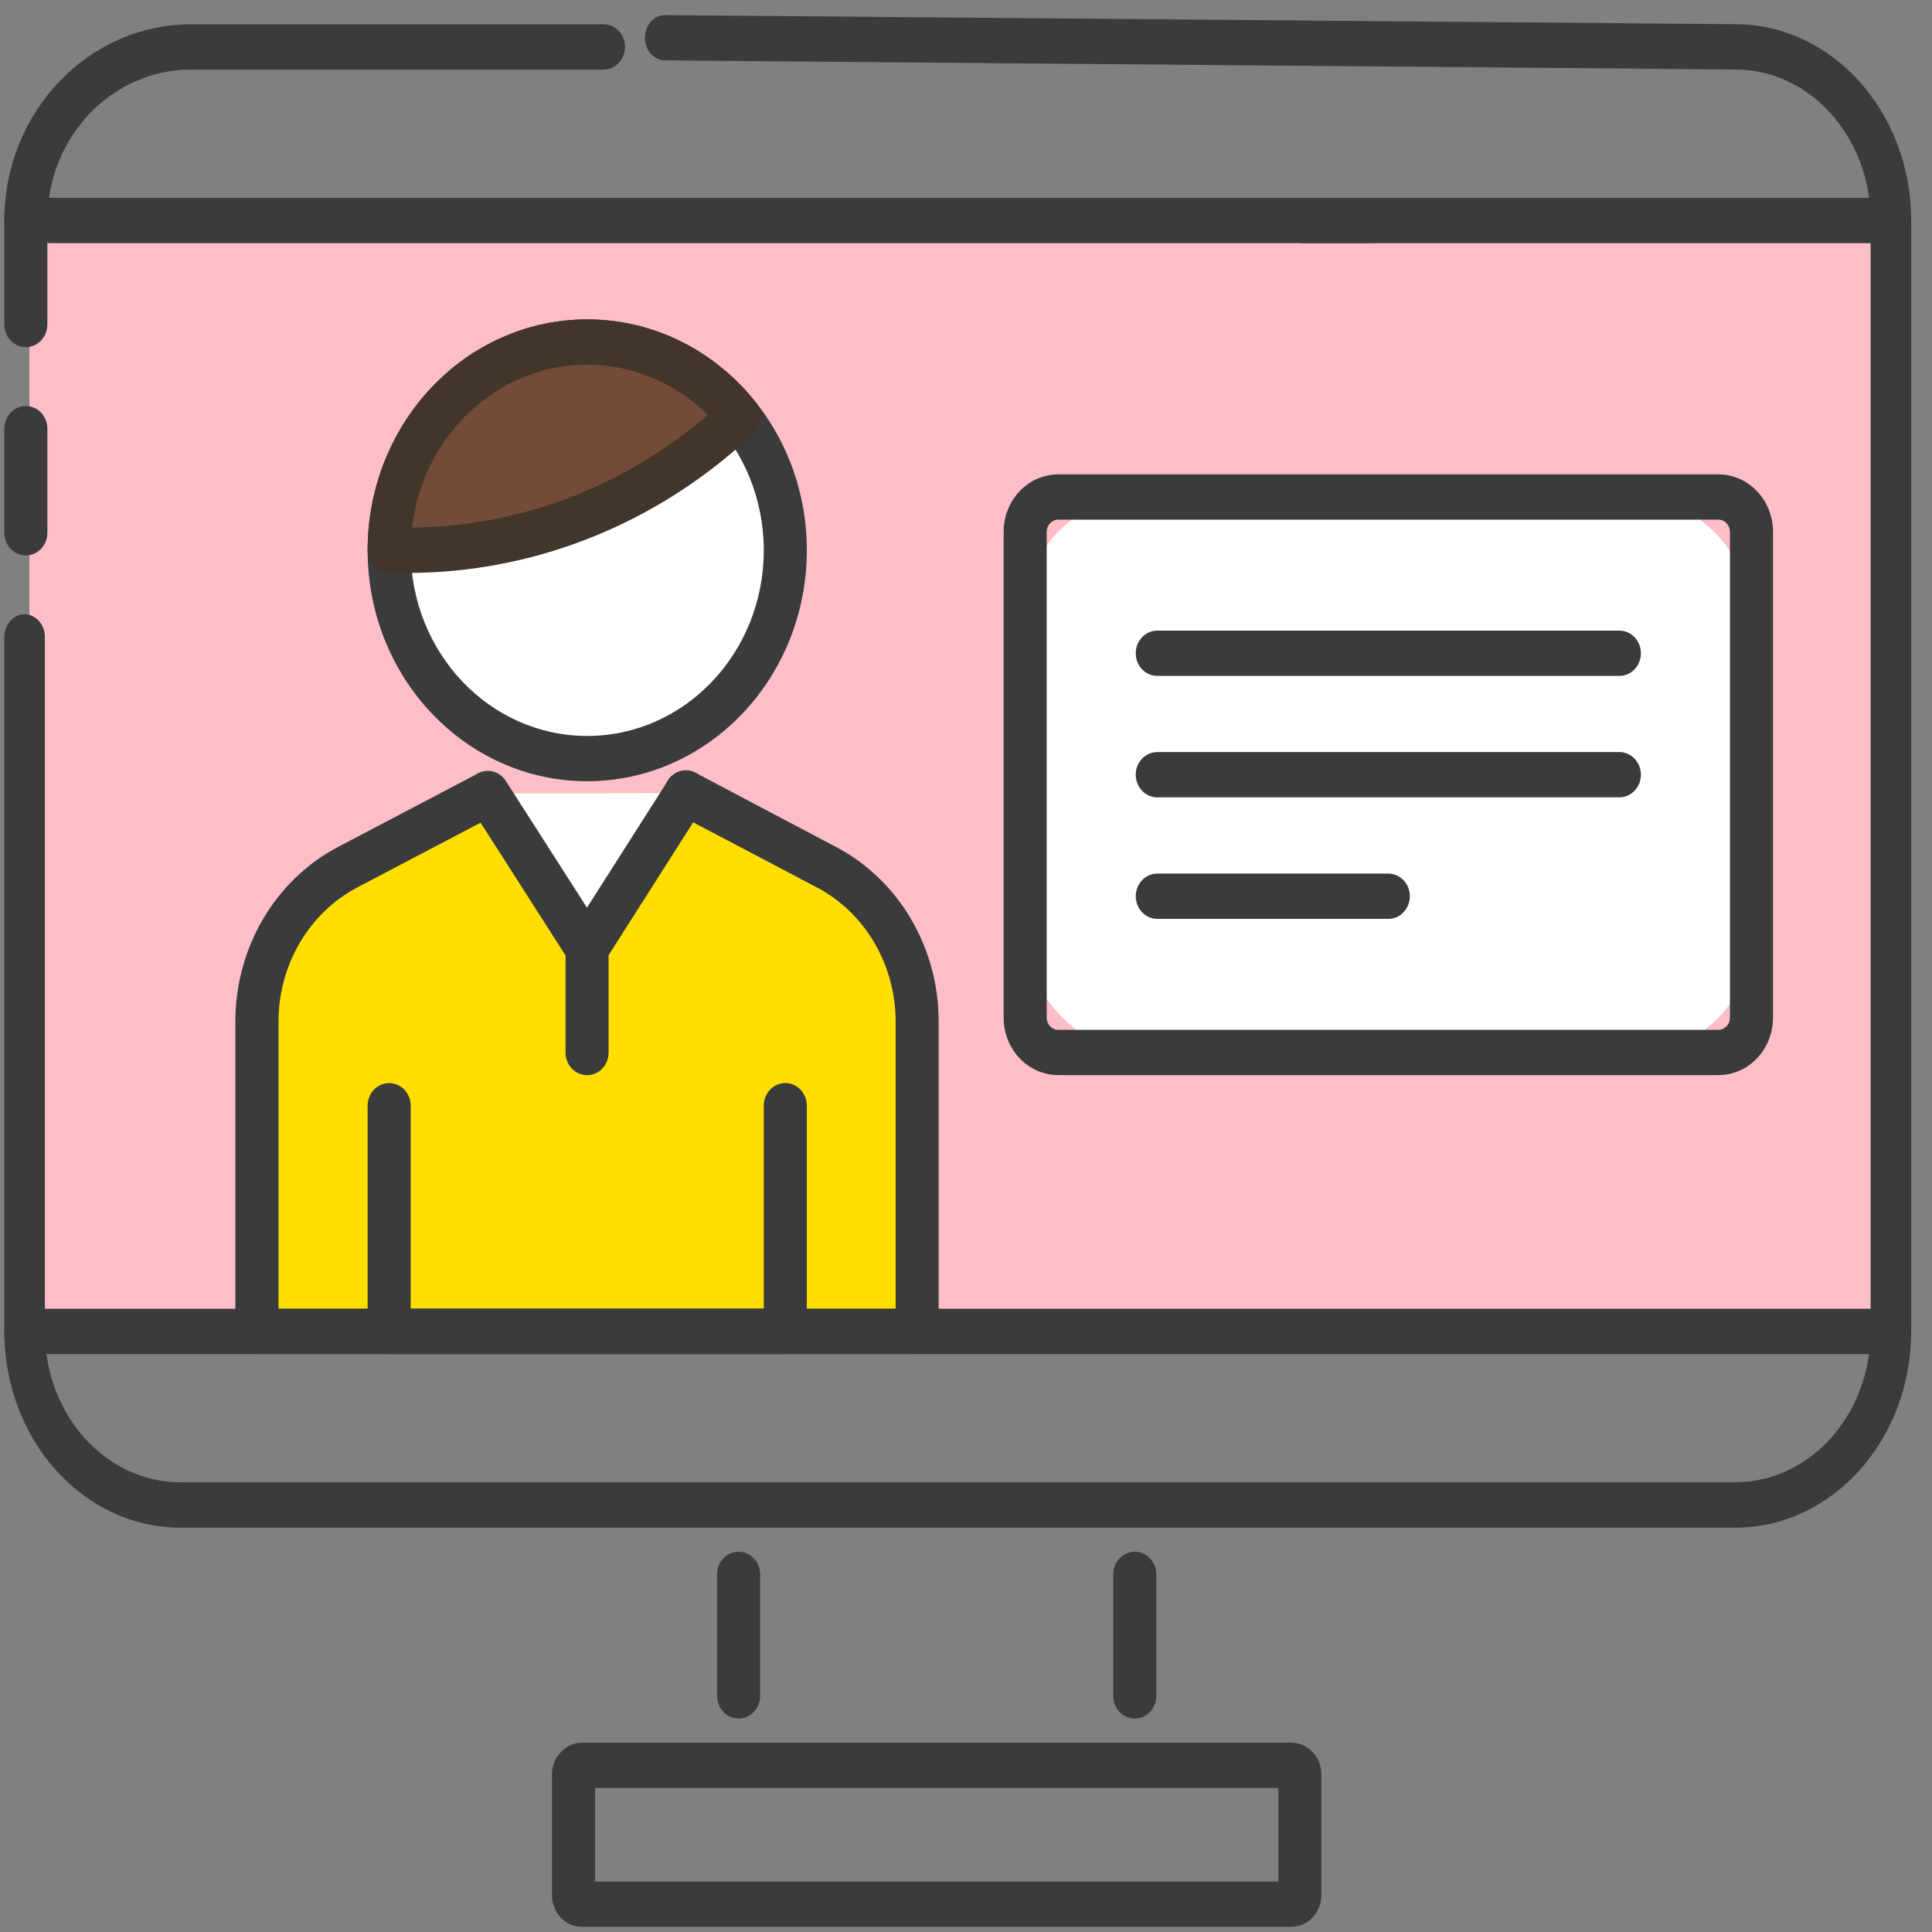 <?xml version="1.0" encoding="UTF-8"?>
<svg width="64px" height="64px" viewBox="0 0 64 64" version="1.1" xmlns="http://www.w3.org/2000/svg" xmlns:xlink="http://www.w3.org/1999/xlink">
    <rect x="0" y="0" width="64" height="64" fill="#808080" stroke="none"/>
    <!-- Generator: sketchtool 56.2 (101010) - https://sketch.com -->
    <title>16624EB3-1DFD-41E2-B78D-BA4CA855BA8B</title>
    <desc>Created with sketchtool.</desc>
    <g id="Landing-Page-Students" stroke="none" stroke-width="1" fill="none" fill-rule="evenodd">
        <g id="Landing-Page---Students" transform="translate(-714, -1784)" fill-rule="nonzero">
            <g id="Section-Benefits" transform="translate(0, 1536)">
                <g id="Benefits" transform="translate(128, 224)">
                    <g id="Benefit-4" transform="translate(570, 0)">
                        <g id="13_Online-Classes" transform="translate(16, 24)">
                            <path d="M42.734,7.3 C40.492,7 21.209,8 19.693,7.3 L0.974,7.3 L0.974,44.104 L62.48,44.104 L62.48,7.3 L42.734,7.3 Z" id="Path" fill="#FEBEC8"></path>
                            <path d="M24.468,56.929 C24.074,56.929 23.754,56.593 23.754,56.179 L23.754,52.153 C23.754,51.739 24.074,51.403 24.468,51.403 C24.861,51.403 25.181,51.739 25.181,52.153 L25.181,56.179 C25.181,56.378 25.106,56.569 24.972,56.709 C24.838,56.85 24.657,56.929 24.468,56.929 L24.468,56.929 Z" id="Path" fill="#3A3B3C"></path>
                            <path d="M37.59,56.929 C37.196,56.929 36.877,56.593 36.877,56.179 L36.877,52.153 C36.877,51.739 37.196,51.403 37.59,51.403 C37.984,51.403 38.303,51.739 38.303,52.153 L38.303,56.179 C38.303,56.593 37.984,56.929 37.59,56.929 Z" id="Path" fill="#3A3B3C"></path>
                            <path d="M42.774,63.829 L19.284,63.829 C18.733,63.829 18.286,63.359 18.286,62.779 L18.286,58.78 C18.286,58.2 18.733,57.73 19.284,57.73 L42.774,57.73 C43.325,57.73 43.772,58.2 43.772,58.78 L43.772,62.779 C43.772,63.359 43.325,63.829 42.774,63.829 L42.774,63.829 Z M19.712,62.329 L42.346,62.329 L42.346,59.23 L19.712,59.23 L19.712,62.329 Z" id="Shape" fill="#3A3B3C"></path>
                            <path d="M0.856,18.4 C0.462,18.4 0.143,18.064 0.143,17.65 L0.143,14.2 C0.143,13.786 0.462,13.45 0.856,13.45 C1.25,13.45 1.569,13.786 1.569,14.2 L1.569,17.65 C1.569,18.064 1.25,18.4 0.856,18.4 Z" id="Path" fill="#3A3B3C"></path>
                            <path d="M5.968,50.605 C2.752,50.602 0.146,47.693 0.143,44.104 L0.143,21.1 C0.143,20.686 0.444,20.35 0.815,20.35 C1.186,20.35 1.487,20.686 1.487,21.1 L1.487,44.101 C1.49,46.862 3.494,49.099 5.968,49.102 L57.486,49.102 C59.96,49.099 61.964,46.862 61.967,44.101 L61.967,7.3 C61.964,4.54 59.96,2.304 57.486,2.302 L22.035,2 C21.664,2 21.363,1.664 21.363,1.25 C21.363,0.836 21.664,0.5 22.035,0.5 L57.486,0.802 C60.701,0.805 63.307,3.712 63.311,7.3 L63.311,44.104 C63.309,47.693 60.702,50.602 57.486,50.605 L5.968,50.605 Z" id="Path" fill="#3A3B3C"></path>
                            <path d="M0.856,11.5 C0.462,11.5 0.143,11.164 0.143,10.75 L0.143,7.3 C0.149,3.713 2.914,0.808 6.325,0.805 L19.992,0.805 C20.386,0.805 20.705,1.141 20.705,1.555 C20.705,1.969 20.386,2.305 19.992,2.305 L6.325,2.305 C3.701,2.307 1.574,4.541 1.569,7.3 L1.569,10.75 C1.569,11.164 1.25,11.5 0.856,11.5 Z" id="Path" fill="#3A3B3C"></path>
                            <path d="M62.652,8.053 L43.191,8.053 C42.827,8.053 42.532,7.717 42.532,7.303 C42.532,6.889 42.827,6.553 43.191,6.553 L62.652,6.553 C63.016,6.553 63.311,6.889 63.311,7.303 C63.311,7.717 63.016,8.053 62.652,8.053 Z" id="Path" fill="#3A3B3C"></path>
                            <path d="M45.337,8.053 L1.701,8.053 C0.84,8.053 0.143,7.717 0.143,7.303 C0.143,6.889 0.84,6.553 1.701,6.553 L45.337,6.553 C46.198,6.553 46.896,6.889 46.896,7.303 C46.896,7.717 46.198,8.053 45.337,8.053 Z" id="Path" fill="#3A3B3C"></path>
                            <g id="Group" transform="translate(33.247, 15.715)">
                                <rect id="Rectangle" fill="#FFFFFF" x="0.713" y="0.75" width="24.057" height="18.399" rx="3.83"></rect>
                                <path d="M23.678,19.899 L1.809,19.899 C0.811,19.899 0.002,19.049 -5.32907052e-15,18 L-5.32907052e-15,1.899 C0.002,0.85 0.811,2.13162821e-14 1.809,2.13162821e-14 L23.678,2.13162821e-14 C24.676,2.13162821e-14 25.485,0.85 25.486,1.899 L25.486,18 C25.485,19.049 24.676,19.899 23.678,19.899 L23.678,19.899 Z M1.809,1.5 C1.599,1.5 1.428,1.678 1.426,1.899 L1.426,18 C1.428,18.221 1.599,18.399 1.809,18.399 L23.678,18.399 C23.888,18.399 24.058,18.221 24.06,18 L24.06,1.899 C24.058,1.678 23.888,1.5 23.678,1.5 L1.809,1.5 Z" id="Shape" fill="#3A3B3C"></path>
                                <path d="M20.397,6.675 L5.089,6.675 C4.695,6.675 4.376,6.339 4.376,5.925 C4.376,5.511 4.695,5.175 5.089,5.175 L20.397,5.175 C20.791,5.175 21.11,5.511 21.11,5.925 C21.11,6.339 20.791,6.675 20.397,6.675 L20.397,6.675 Z" id="Path" fill="#3A3B3C"></path>
                                <path d="M20.397,10.698 L5.089,10.698 C4.695,10.698 4.376,10.362 4.376,9.948 C4.376,9.534 4.695,9.198 5.089,9.198 L20.397,9.198 C20.791,9.198 21.11,9.534 21.11,9.948 C21.11,10.362 20.791,10.698 20.397,10.698 L20.397,10.698 Z" id="Path" fill="#3A3B3C"></path>
                                <path d="M12.743,14.724 L5.089,14.724 C4.695,14.724 4.376,14.388 4.376,13.974 C4.376,13.56 4.695,13.224 5.089,13.224 L12.743,13.224 C13.137,13.224 13.456,13.56 13.456,13.974 C13.456,14.388 13.137,14.724 12.743,14.724 L12.743,14.724 Z" id="Path" fill="#3A3B3C"></path>
                            </g>
                            <ellipse id="Oval" fill="#FFFFFF" cx="19.45" cy="18.229" rx="6.561" ry="6.9"></ellipse>
                            <path d="M19.453,25.879 C15.435,25.879 12.178,22.454 12.178,18.229 C12.178,14.004 15.435,10.579 19.453,10.579 C23.47,10.579 26.727,14.004 26.727,18.229 C26.724,22.453 23.469,25.876 19.453,25.879 Z M19.453,12.079 C16.223,12.079 13.605,14.832 13.605,18.229 C13.605,21.626 16.223,24.379 19.453,24.379 C22.683,24.379 25.301,21.626 25.301,18.229 C25.298,14.834 22.681,12.082 19.453,12.079 L19.453,12.079 Z" id="Shape" fill="#3A3B3C"></path>
                            <path d="M24,14.239 L24.491,13.813 C22.722,11.581 19.814,10.753 17.217,11.742 C14.62,12.73 12.889,15.324 12.889,18.229 L13.511,18.229 C17.343,18.229 21.055,16.818 24,14.239 Z" id="Path" fill="#724B39"></path>
                            <path d="M13.511,18.979 L12.892,18.979 C12.702,18.98 12.52,18.901 12.386,18.76 C12.252,18.619 12.178,18.428 12.178,18.229 C12.179,15.009 14.097,12.135 16.975,11.038 C19.854,9.942 23.077,10.858 25.039,13.33 C25.291,13.649 25.25,14.123 24.947,14.389 L24.457,14.815 L24.457,14.815 C21.381,17.503 17.509,18.976 13.511,18.979 Z M19.453,12.079 C16.499,12.081 14.01,14.397 13.648,17.479 C17.225,17.443 20.683,16.125 23.452,13.744 C22.369,12.674 20.939,12.079 19.453,12.079 L19.453,12.079 Z" id="Shape" fill="#42352A"></path>
                            <path d="M16.161,26.284 L11.534,28.714 C9.681,29.689 8.511,31.68 8.51,33.859 L8.51,44.104 L30.387,44.104 L30.387,33.859 C30.388,31.68 29.217,29.688 27.363,28.714 L22.722,26.275" id="Path" fill="#FFDE00"></path>
                            <path d="M30.387,44.854 L8.51,44.854 C8.116,44.854 7.797,44.518 7.797,44.104 L7.797,33.859 C7.79,31.393 9.118,29.138 11.22,28.045 L15.847,25.615 C16.196,25.451 16.605,25.606 16.776,25.965 C16.946,26.325 16.817,26.761 16.483,26.956 L11.856,29.386 C10.24,30.228 9.22,31.963 9.226,33.859 L9.226,43.354 L29.669,43.354 L29.669,33.859 C29.675,31.963 28.656,30.228 27.041,29.386 L22.397,26.944 C22.169,26.823 22.019,26.583 22.005,26.314 C21.99,26.046 22.113,25.79 22.327,25.642 C22.541,25.495 22.813,25.479 23.042,25.6 L27.672,28.045 C29.774,29.137 31.102,31.393 31.095,33.859 L31.095,44.104 C31.095,44.516 30.779,44.851 30.387,44.854 Z" id="Path" fill="#3A3B3C"></path>
                            <path d="M26.014,44.854 L12.892,44.854 C12.702,44.855 12.52,44.776 12.386,44.635 C12.252,44.494 12.178,44.303 12.178,44.104 L12.178,36.628 C12.178,36.214 12.498,35.878 12.892,35.878 C13.285,35.878 13.605,36.214 13.605,36.628 L13.605,43.354 L25.301,43.354 L25.301,36.628 C25.301,36.214 25.62,35.878 26.014,35.878 C26.408,35.878 26.727,36.214 26.727,36.628 L26.727,44.104 C26.727,44.518 26.408,44.854 26.014,44.854 L26.014,44.854 Z" id="Path" fill="#3A3B3C"></path>
                            <polyline id="Path" fill="#FFFFFF" points="16.161 26.284 19.447 31.417 22.722 26.272"></polyline>
                            <path d="M19.447,32.167 C19.209,32.168 18.987,32.044 18.854,31.837 L15.57,26.704 C15.35,26.36 15.437,25.894 15.764,25.663 C16.091,25.432 16.534,25.523 16.754,25.867 L19.444,30.067 L22.132,25.849 C22.351,25.505 22.795,25.414 23.121,25.645 C23.448,25.876 23.535,26.342 23.315,26.686 L20.038,31.834 C19.906,32.041 19.684,32.166 19.447,32.167 L19.447,32.167 Z" id="Path" fill="#3A3B3C"></path>
                            <path d="M19.447,35.617 C19.053,35.617 18.734,35.281 18.734,34.867 L18.734,31.417 C18.734,31.003 19.053,30.667 19.447,30.667 C19.841,30.667 20.16,31.003 20.16,31.417 L20.16,34.867 C20.16,35.281 19.841,35.617 19.447,35.617 Z" id="Path" fill="#3A3B3C"></path>
                            <path d="M62.639,44.854 L0.815,44.854 C0.444,44.854 0.143,44.518 0.143,44.104 C0.143,43.69 0.444,43.354 0.815,43.354 L62.639,43.354 C63.011,43.354 63.311,43.69 63.311,44.104 C63.311,44.518 63.011,44.854 62.639,44.854 Z" id="Path" fill="#3A3B3C"></path>
                        </g>
                    </g>
                </g>
            </g>
        </g>
    </g>
</svg>